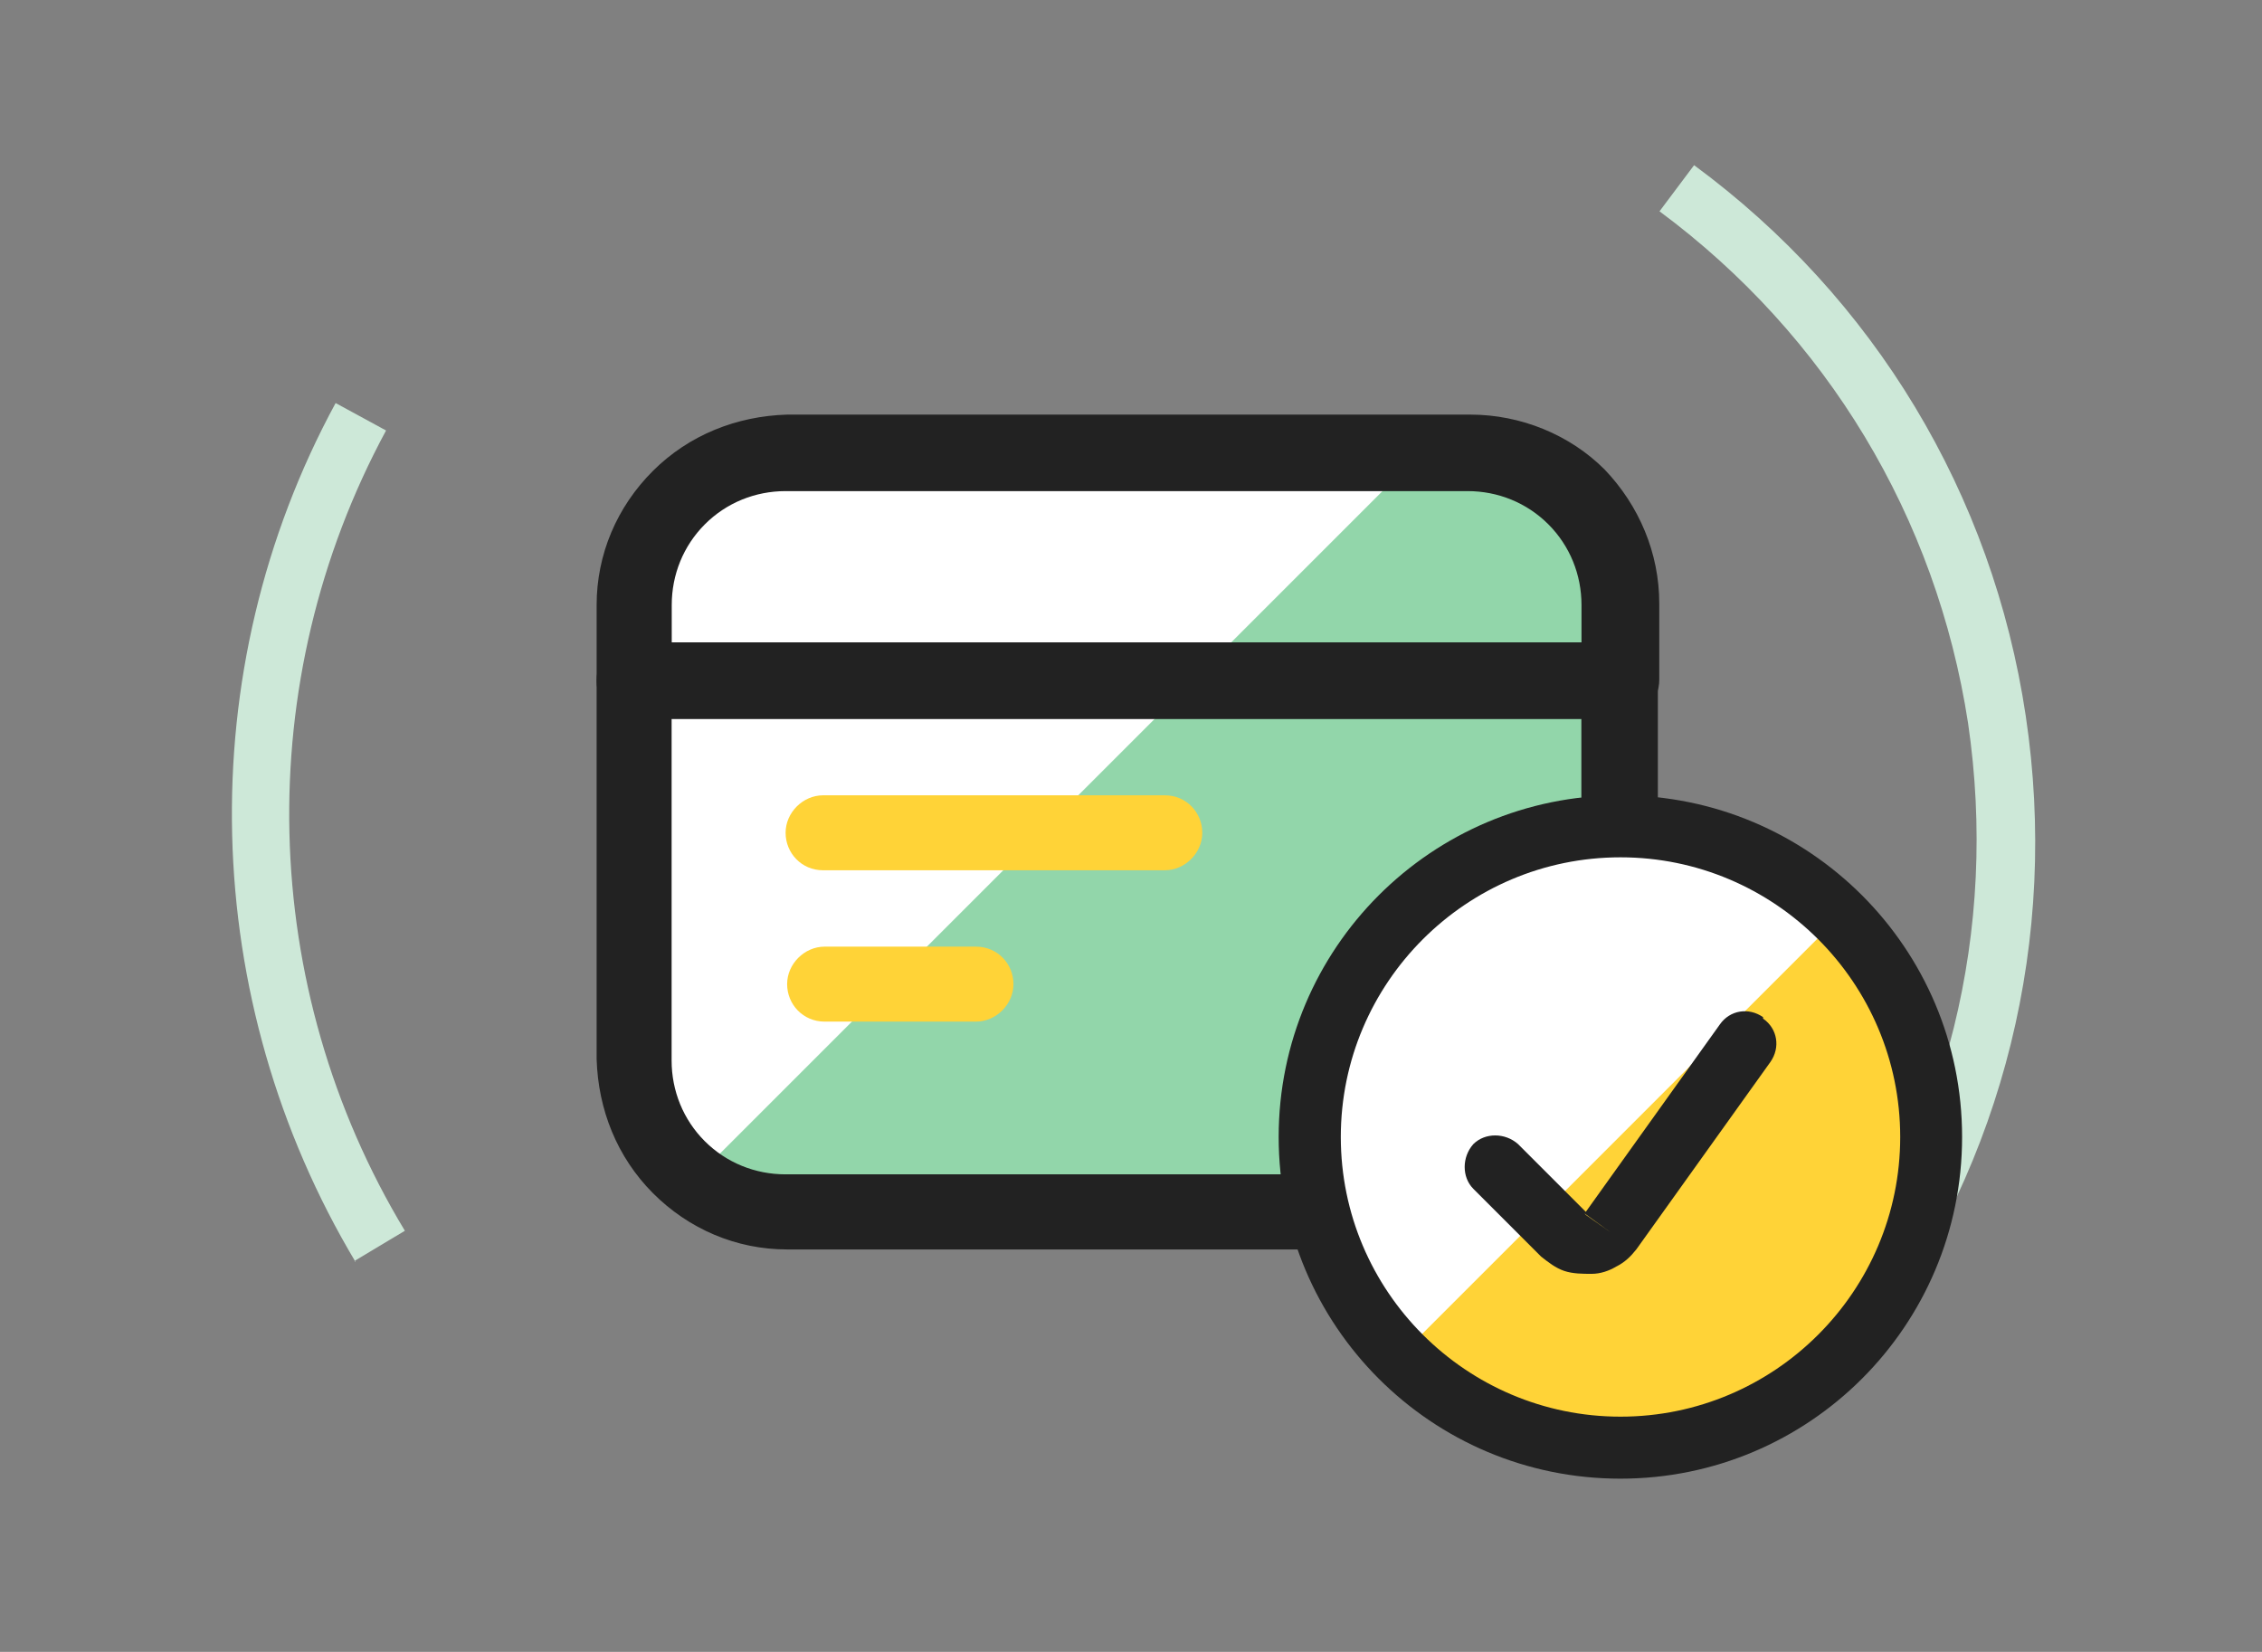 <?xml version="1.0" encoding="UTF-8"?>
<svg id="Layer_1" data-name="Layer 1" xmlns="http://www.w3.org/2000/svg" viewBox="0 0 178 130">
  <rect x="0" y="0" width="178" height="130" fill="#808080" stroke="none"/>
  <defs>
    <style>
      .cls-1, .cls-2, .cls-3, .cls-4, .cls-5, .cls-6 {
        stroke-width: 0px;
      }

      .cls-1, .cls-4 {
        fill: #222;
      }

      .cls-2 {
        fill: #cde8d8;
      }

      .cls-3 {
        fill: #ffd337;
      }

      .cls-4 {
        fill-rule: evenodd;
      }

      .cls-5 {
        fill: #92d6aa;
      }

      .cls-6 {
        fill: #fff;
      }
    </style>
  </defs>
  <g>
    <path class="cls-5" d="M115.6,35.69h-53.67c-3.18,0-6.24,1.25-8.4,3.52-2.27,2.27-3.52,5.22-3.52,8.4v35.86c0,3.18,1.25,6.24,3.52,8.4,2.27,2.27,5.22,3.52,8.4,3.52h53.67c3.18,0,6.24-1.25,8.4-3.52,2.27-2.27,3.52-5.33,3.52-8.4v-35.86c0-3.18-1.25-6.24-3.52-8.4-2.27-2.27-5.33-3.52-8.4-3.52Z"/>
    <path class="cls-6" d="M61.82,35.69c-3.18,0-6.24,1.25-8.4,3.52-2.27,2.27-3.52,5.22-3.52,8.4v35.86c0,1.82.45,3.63,1.25,5.22s1.93,3.06,3.4,4.2l57.19-57.19s-49.93,0-49.93,0Z"/>
    <path class="cls-1" d="M127.52,56.57H49.9c-1.7,0-2.95-1.36-2.95-2.95v-6.01c0-3.97,1.59-7.72,4.43-10.55s6.58-4.31,10.55-4.43h53.78c3.97,0,7.83,1.59,10.55,4.31,2.72,2.84,4.31,6.58,4.31,10.55v6.01c0,1.7-1.36,2.95-2.95,2.95l-.11.11ZM52.85,50.56h71.6v-2.95c0-2.38-.91-4.65-2.61-6.35s-3.97-2.61-6.35-2.61h-53.67c-2.38,0-4.65.91-6.35,2.61s-2.61,3.97-2.61,6.35c0,0,0,2.95,0,2.95Z"/>
    <path class="cls-1" d="M115.6,98.33h-53.67c-3.97,0-7.72-1.59-10.55-4.43s-4.31-6.58-4.43-10.55v-29.84c0-1.7,1.36-2.95,2.95-2.95h77.61c1.7,0,2.95,1.36,2.95,2.95v29.84c0,3.97-1.59,7.72-4.31,10.55-2.72,2.72-6.58,4.31-10.55,4.31v.11ZM52.85,56.57v26.89c0,2.38.91,4.65,2.61,6.35s3.97,2.61,6.35,2.61h53.67c2.38,0,4.65-.91,6.35-2.61s2.61-3.97,2.61-6.35v-26.89H52.85Z"/>
    <path class="cls-3" d="M91.66,68.49h-26.89c-1.7,0-2.95-1.36-2.95-2.95s1.36-2.95,2.95-2.95h26.89c1.7,0,2.95,1.36,2.95,2.95s-1.36,2.95-2.95,2.95Z"/>
    <path class="cls-3" d="M76.8,80.4h-11.91c-1.7,0-2.95-1.36-2.95-2.95s1.36-2.95,2.95-2.95h11.91c1.7,0,2.95,1.36,2.95,2.95s-1.36,2.95-2.95,2.95Z"/>
  </g>
  <path class="cls-2" d="M28,99.35c-12.37-20.65-13.05-46.52-1.59-67.63l3.97,2.16c-10.67,19.74-10.1,43.8,1.48,62.98l-3.97,2.38.11.11Z"/>
  <path class="cls-2" d="M147.15,105.36l-3.63-2.72c9.76-13.28,13.73-29.5,11.35-45.73-2.5-16.23-11.12-30.52-24.28-40.28l2.72-3.63c14.18,10.44,23.49,25.87,26.1,43.35,2.61,17.47-1.7,34.95-12.14,49.13l-.11-.11Z"/>
  <g>
    <path class="cls-3" d="M127.52,113.99c13.5,0,24.51-11.01,24.51-24.51s-11.01-24.51-24.51-24.51-24.51,11.01-24.51,24.51,11.01,24.51,24.51,24.51Z"/>
    <path class="cls-6" d="M110.16,106.73c-4.54-4.54-7.15-10.78-7.15-17.36s2.61-12.71,7.15-17.36c4.54-4.54,10.78-7.15,17.36-7.15s12.71,2.61,17.36,7.15l-34.61,34.61-.11.11Z"/>
    <path class="cls-4" d="M100.62,89.48c0-14.86,12.03-26.89,26.89-26.89s26.89,12.03,26.89,26.89-12.03,26.89-26.89,26.89-26.89-12.03-26.89-26.89ZM127.52,67.47c-12.14,0-22.01,9.87-22.01,22.01s9.87,22.01,22.01,22.01,22.01-9.87,22.01-22.01-9.87-22.01-22.01-22.01Z"/>
    <path class="cls-4" d="M138.75,80.17c1.13.79,1.36,2.27.57,3.4l-10.55,14.75c-.45.57-.91,1.02-1.59,1.36-.57.34-1.25.57-1.93.57s-1.48,0-2.16-.23-1.25-.68-1.82-1.13l-5.33-5.33c-.91-.91-.91-2.5,0-3.52.91-.91,2.5-.91,3.52,0l5.33,5.33h0l10.55-14.75c.79-1.13,2.27-1.36,3.4-.57v.11ZM124.79,95.49h0ZM124.79,95.49h0ZM124.68,95.49h0l2.04,1.48-1.93-1.36M124.68,95.49h0"/>
  </g>
</svg>